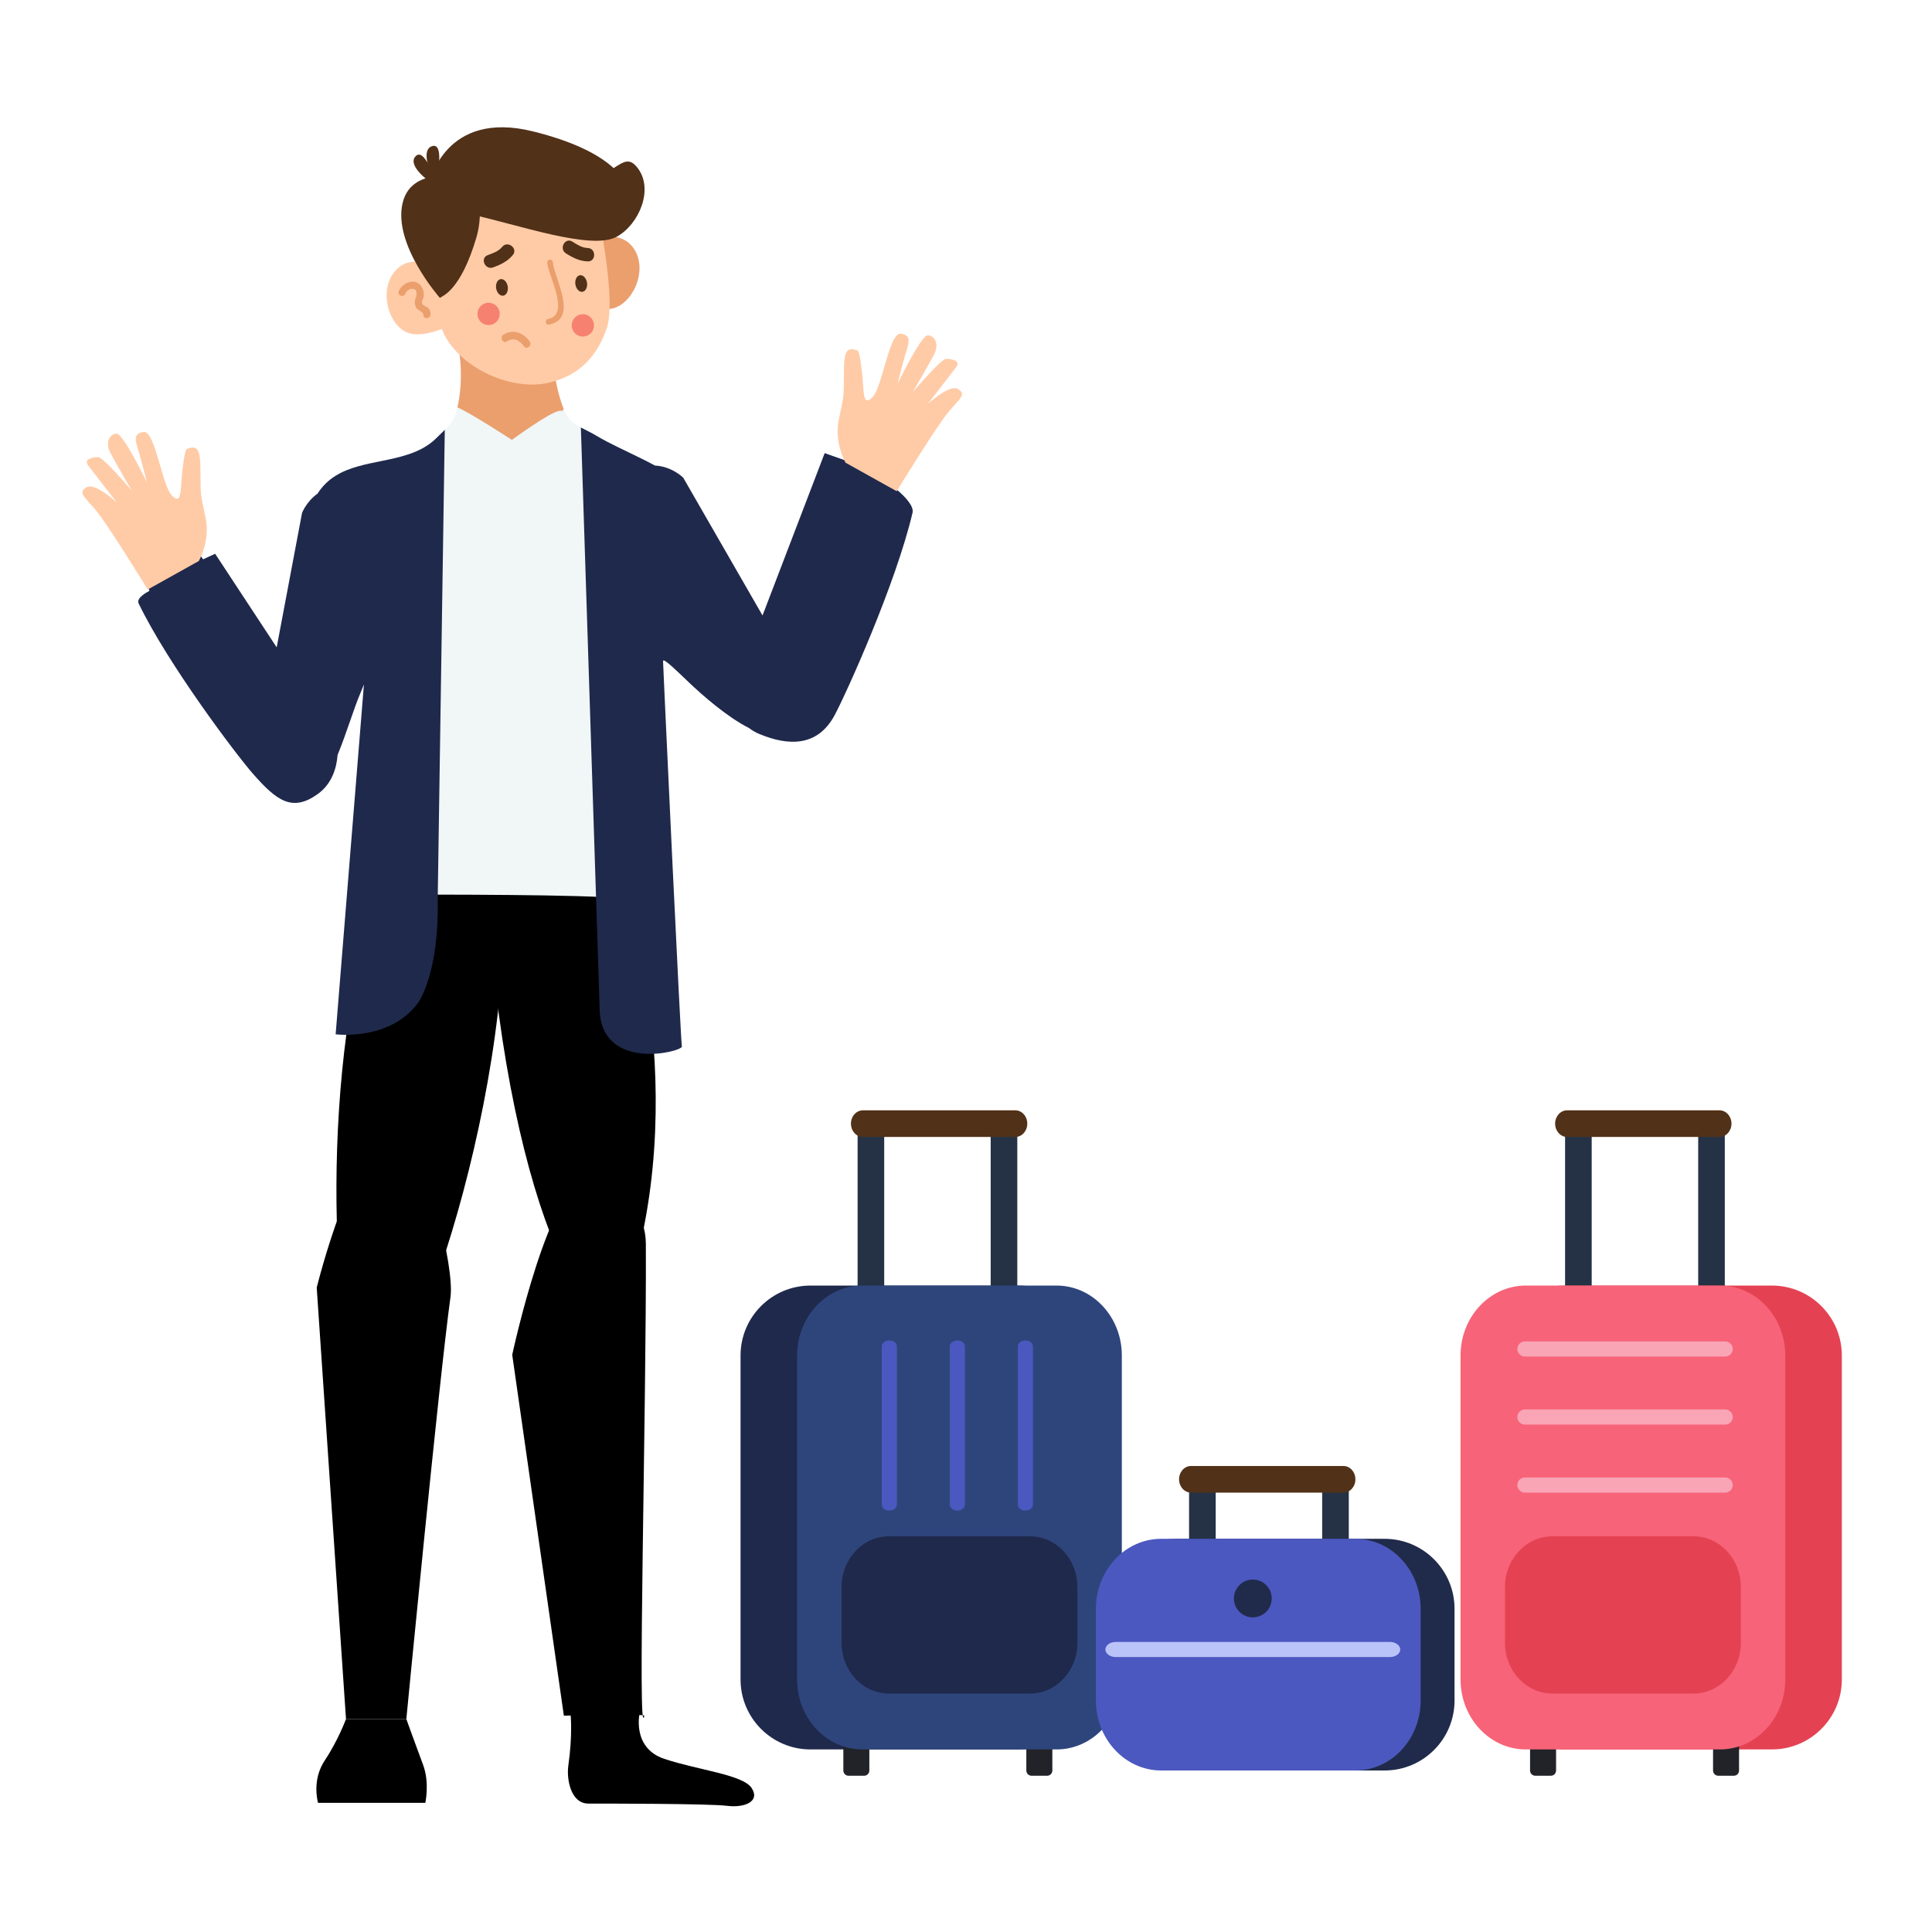 <svg width="150" height="150" viewBox="0 0 150 150" fill="none" xmlns="http://www.w3.org/2000/svg">
<path d="M133.913 86.981H131.847V114.823H133.913V86.981Z" fill="#253245"/>
<path d="M123.579 86.981H121.512V114.823H123.579V86.981Z" fill="#253245"/>
<path d="M115.979 130.393C115.979 133.393 118.411 135.825 121.412 135.825H137.567C140.567 135.825 143 133.393 143 130.393V105.243C143 102.243 140.568 99.811 137.567 99.811H121.412C118.412 99.811 115.979 102.243 115.979 105.243V130.393Z" fill="#E44253"/>
<path d="M133.001 137.462C133.001 137.687 133.183 137.868 133.407 137.868H134.614C134.839 137.868 135.02 137.687 135.02 137.462V135.583C135.02 135.358 134.839 135.177 134.614 135.177H133.407C133.183 135.177 133.001 135.358 133.001 135.583V137.462Z" fill="#222328"/>
<path d="M118.793 137.462C118.793 137.687 118.975 137.868 119.199 137.868H120.406C120.631 137.868 120.813 137.687 120.813 137.462V135.583C120.813 135.358 120.631 135.177 120.406 135.177H119.199C118.975 135.177 118.793 135.358 118.793 135.583V137.462Z" fill="#222328"/>
<path d="M113.397 130.393C113.397 133.393 115.666 135.825 118.466 135.825H133.539C136.34 135.825 138.609 133.393 138.609 130.393V105.243C138.609 102.243 136.34 99.811 133.539 99.811H118.466C115.667 99.811 113.397 102.243 113.397 105.243V130.393Z" fill="#F76378"/>
<path d="M116.844 127.541C116.844 129.721 118.493 131.488 120.527 131.488H131.479C133.514 131.488 135.162 129.721 135.162 127.541V123.223C135.162 121.044 133.514 119.276 131.479 119.276H120.527C118.493 119.276 116.844 121.044 116.844 123.223V127.541Z" fill="#E44253"/>
<path d="M134.532 104.735C134.532 105.059 134.269 105.322 133.945 105.322H118.391C118.067 105.322 117.804 105.059 117.804 104.735C117.804 104.411 118.067 104.148 118.391 104.148H133.945C134.269 104.148 134.532 104.411 134.532 104.735Z" fill="#F9A5B6"/>
<path d="M134.532 110.017C134.532 110.341 134.269 110.604 133.945 110.604H118.391C118.067 110.604 117.804 110.341 117.804 110.017C117.804 109.693 118.067 109.43 118.391 109.43H133.945C134.269 109.43 134.532 109.693 134.532 110.017Z" fill="#F9A5B6"/>
<path d="M134.532 115.3C134.532 115.624 134.269 115.887 133.945 115.887H118.391C118.067 115.887 117.804 115.624 117.804 115.3C117.804 114.976 118.067 114.713 118.391 114.713H133.945C134.269 114.713 134.532 114.976 134.532 115.3Z" fill="#F9A5B6"/>
<path d="M120.74 87.24C120.74 87.81 121.155 88.273 121.667 88.273H133.502C134.015 88.273 134.431 87.81 134.431 87.24C134.431 86.669 134.015 86.206 133.502 86.206H121.667C121.155 86.206 120.74 86.669 120.74 87.24Z" fill="#513118"/>
<path d="M68.65 86.982H66.584V114.823H68.65V86.982Z" fill="#253245"/>
<path d="M78.983 86.982H76.916V114.823H78.983V86.982Z" fill="#253245"/>
<path d="M84.517 130.393C84.517 133.393 82.084 135.826 79.084 135.826H62.929C59.928 135.826 57.496 133.393 57.496 130.393V105.243C57.496 102.243 59.928 99.811 62.929 99.811H79.084C82.084 99.811 84.517 102.243 84.517 105.243V130.393Z" fill="#1F294C"/>
<path d="M67.496 137.463C67.496 137.687 67.315 137.869 67.091 137.869H65.883C65.658 137.869 65.477 137.687 65.477 137.463V135.583C65.477 135.359 65.658 135.177 65.883 135.177H67.091C67.315 135.177 67.496 135.359 67.496 135.583V137.463Z" fill="#222328"/>
<path d="M81.704 137.463C81.704 137.687 81.522 137.869 81.298 137.869H80.091C79.866 137.869 79.684 137.687 79.684 137.463V135.583C79.684 135.359 79.866 135.177 80.091 135.177H81.298C81.522 135.177 81.704 135.359 81.704 135.583V137.463Z" fill="#222328"/>
<path d="M87.099 130.393C87.099 133.393 84.829 135.826 82.03 135.826H66.956C64.156 135.826 61.886 133.393 61.886 130.393V105.243C61.886 102.243 64.155 99.811 66.956 99.811H82.03C84.829 99.811 87.099 102.243 87.099 105.243V130.393Z" fill="#2E457C"/>
<path d="M83.654 127.541C83.654 129.721 82.005 131.489 79.971 131.489H69.019C66.984 131.489 65.336 129.721 65.336 127.541V123.224C65.336 121.044 66.984 119.277 69.019 119.277H79.971C82.005 119.277 83.654 121.044 83.654 123.224V127.541Z" fill="#1F294C"/>
<path d="M79.613 104.074C79.289 104.074 79.026 104.282 79.026 104.538V116.818C79.026 117.074 79.289 117.281 79.613 117.281C79.937 117.281 80.2 117.074 80.2 116.818V104.538C80.2 104.282 79.937 104.074 79.613 104.074Z" fill="#4B58BF"/>
<path d="M74.33 104.074C74.006 104.074 73.743 104.282 73.743 104.538V116.818C73.743 117.074 74.006 117.281 74.33 117.281C74.654 117.281 74.917 117.074 74.917 116.818V104.538C74.917 104.282 74.654 104.074 74.33 104.074Z" fill="#4B58BF"/>
<path d="M69.047 104.074C68.723 104.074 68.46 104.282 68.46 104.538V116.818C68.46 117.074 68.723 117.281 69.047 117.281C69.371 117.281 69.634 117.074 69.634 116.818V104.538C69.634 104.282 69.371 104.074 69.047 104.074Z" fill="#4B58BF"/>
<path d="M79.758 87.24C79.758 87.81 79.343 88.273 78.831 88.273H66.996C66.483 88.273 66.067 87.81 66.067 87.24C66.067 86.669 66.483 86.206 66.996 86.206H78.831C79.343 86.206 79.758 86.669 79.758 87.24Z" fill="#513118"/>
<path d="M104.72 114.595H102.654V134.485H104.72V114.595Z" fill="#253245"/>
<path d="M94.386 114.595H92.319V134.485H94.386V114.595Z" fill="#253245"/>
<path d="M85.909 132.027C85.909 135.028 88.342 137.46 91.342 137.46H107.497C110.498 137.46 112.93 135.028 112.93 132.027V124.906C112.93 121.906 110.498 119.473 107.497 119.473H91.342C88.342 119.473 85.909 121.905 85.909 124.906V132.027Z" fill="#202B4B"/>
<path d="M85.086 132.027C85.086 135.028 87.356 137.46 90.155 137.46H105.229C108.029 137.46 110.299 135.028 110.299 132.027V124.906C110.299 121.906 108.03 119.473 105.229 119.473H90.155C87.356 119.473 85.086 121.905 85.086 124.906V132.027Z" fill="#4B58BF"/>
<path d="M98.735 124.104C98.735 124.914 98.079 125.571 97.268 125.571C96.457 125.571 95.8 124.914 95.8 124.104C95.8 123.293 96.457 122.636 97.268 122.636C98.079 122.636 98.735 123.293 98.735 124.104Z" fill="#202B4B"/>
<path d="M108.714 128.066C108.714 128.39 108.355 128.653 107.911 128.653H86.627C86.183 128.653 85.824 128.39 85.824 128.066C85.824 127.742 86.183 127.479 86.627 127.479H107.911C108.355 127.479 108.714 127.742 108.714 128.066Z" fill="#BBC4F9"/>
<path d="M91.542 114.853C91.542 115.424 91.957 115.886 92.47 115.886H104.305C104.818 115.886 105.233 115.424 105.233 114.853C105.233 114.282 104.818 113.819 104.305 113.819H92.47C91.958 113.82 91.542 114.283 91.542 114.853Z" fill="#513118"/>
<path d="M39.072 68.408C38.917 65.362 38.058 66.417 34.031 66.251C30.008 66.087 29.18 69.722 28.665 71.53C24.5 86.104 26.235 106.575 28.317 108.309C31.087 110.617 39.956 85.675 39.072 68.408Z" fill="black"/>
<path d="M34.978 100.682C35.284 98.471 33.282 89.356 30.41 88.687C27.541 88.018 24.59 99.968 24.59 99.968L26.863 133.466H31.548C31.548 133.466 34.087 107.127 34.978 100.682Z" fill="black"/>
<path d="M49.677 132.917C49.677 132.917 48.983 135.694 51.585 136.56C54.187 137.429 57.658 137.776 58.352 138.816C59.044 139.856 57.829 140.377 56.443 140.203C55.055 140.03 47.075 140.03 45.686 140.03C44.299 140.03 43.978 138.112 44.125 137.08C44.472 134.652 44.299 133.091 44.299 133.091L49.677 132.917Z" fill="black"/>
<path d="M50.144 96.558C50.134 94.327 48.605 91.914 45.666 91.654C42.731 91.397 39.769 105.186 39.769 105.186L43.778 133.204C43.778 133.204 50.056 133.054 50.024 133.204C49.474 135.784 50.199 109.212 50.144 96.558Z" fill="black"/>
<path d="M37.834 69.85C37.648 67.125 40.018 69.21 43.683 68.46C47.344 67.712 48.443 68.756 48.443 68.756C48.443 68.756 53.995 85.063 48.443 101.023C46.712 106.001 39.57 95.178 37.834 69.85Z" fill="black"/>
<path d="M26.863 133.466H31.547C31.547 133.466 32.328 135.635 32.849 137.023C33.369 138.411 33.022 139.972 33.022 139.972H24.694C24.694 139.972 24.174 138.238 25.215 136.678C26.256 135.116 26.863 133.466 26.863 133.466Z" fill="black"/>
<path d="M52.825 37.313C50.661 35.885 48.706 35.121 47.092 34.271C46.838 34.138 46.594 33.998 46.358 33.86C45.756 33.495 45.218 33.287 44.779 33.004C44.356 32.738 44.015 32.391 43.778 31.789C42.685 29.035 42.893 25.819 42.893 25.819L35.679 27.537C35.679 27.537 36.003 29.504 35.517 31.626C35.251 32.789 34.893 33.015 33.979 33.917C33.955 33.94 33.927 33.969 33.898 33.998C33.255 34.634 32.492 35.023 31.665 35.288C28.998 36.173 25.747 35.85 24.33 38.915C22.479 42.924 23.277 46.036 23.277 46.036L27.945 46.008L28.963 69.464C28.963 69.464 30.033 69.458 31.665 69.458H33.979C37.374 69.464 41.77 69.487 44.779 69.574C45.704 69.597 46.496 69.632 47.092 69.672C47.821 69.718 48.249 69.776 48.249 69.851C48.209 71.084 49.418 55.448 50.147 45.886L55.209 45.857C55.209 45.857 55.318 38.956 52.825 37.313Z" fill="#F1F6F7"/>
<path d="M33.978 33.918C33.955 33.941 33.926 33.97 33.897 33.999C33.255 34.635 32.491 35.023 31.665 35.289C29.184 36.112 26.201 35.894 24.656 38.324C23.794 38.935 23.452 39.816 23.452 39.816L21.482 50.261L16.704 42.994L15.772 43.426L13.668 40.598C13.668 40.598 9.995 40.215 10.517 43.002C10.626 43.589 11.642 45.856 11.598 45.879C11.474 45.943 10.551 46.41 10.762 46.847C13.024 51.54 18.319 58.574 19.646 60.082C21.489 62.18 22.696 63.069 24.677 61.644C25.814 60.825 26.139 59.55 26.211 58.611C26.896 56.949 27.474 54.999 27.972 53.837C28.058 53.635 28.154 53.399 28.255 53.14L26.059 80.302C26.059 80.302 30.241 80.853 32.442 77.881C32.55 77.735 34.093 75.518 33.983 69.847L34.533 33.375C34.374 33.533 34.193 33.706 33.978 33.918Z" fill="#1F294C"/>
<path d="M69.611 38.009C70.056 37.594 70.242 35.363 70.222 34.876C70.103 32.04 66.613 33.237 66.613 33.237L65.899 35.841L64.028 35.181L59.202 47.785L53.049 37.093C53.049 37.093 52.187 36.213 50.851 36.145C49.467 35.402 48.198 34.855 47.092 34.272C46.837 34.139 46.594 33.999 46.358 33.861C45.894 33.58 45.47 33.392 45.099 33.191L46.566 78.616C46.896 83.128 52.839 81.697 52.949 81.257C52.911 82.399 51.443 50.873 51.482 51.322C51.482 51.029 52.627 52.164 53.474 52.97C54.593 54.037 56.481 55.683 58.17 56.534C58.386 56.702 58.636 56.853 58.933 56.978C61.184 57.923 63.461 58.005 64.789 55.547C65.674 53.907 69.537 45.383 70.851 39.803C70.975 39.273 70.176 38.462 69.611 38.009Z" fill="#1F294C"/>
<path d="M43.774 31.79C43.086 32.123 44.199 31.759 43.414 31.899C42.609 32.049 39.742 34.153 39.742 34.153C39.742 34.153 36.605 32.104 35.517 31.628C36 29.506 35.68 27.539 35.68 27.539L42.89 25.817C42.89 25.817 42.684 29.037 43.774 31.79Z" fill="#EA9F6D"/>
<path d="M35.037 21.312C35.037 21.312 32.47 19.427 30.904 20.81C29.338 22.192 30.037 25.073 31.524 25.779C33.01 26.483 35.653 24.883 35.653 24.883L35.037 21.312Z" fill="#FFCBA6"/>
<path d="M44.931 18.931C44.931 18.931 47.78 17.51 49.089 19.138C50.398 20.767 49.22 23.487 47.636 23.93C46.05 24.372 43.719 22.345 43.719 22.345L44.931 18.931Z" fill="#EA9F6D"/>
<path d="M45.889 13.929C45.889 13.929 48.019 22.889 47.102 25.517C46.187 28.148 44.501 29.293 42.538 29.73C39.976 30.301 36.364 28.9 34.755 26.441C33.147 23.981 32.35 15.502 32.35 15.502C32.35 15.502 37.123 12.507 39.177 12.28C41.23 12.053 45.889 13.929 45.889 13.929Z" fill="#FFCBA6"/>
<path d="M38.794 24.477C38.737 24.953 38.305 25.291 37.83 25.233C37.354 25.176 37.015 24.743 37.074 24.268C37.132 23.793 37.563 23.454 38.039 23.512C38.515 23.569 38.853 24.001 38.794 24.477Z" fill="#F78170"/>
<path d="M46.114 25.366C46.058 25.842 45.625 26.18 45.15 26.123C44.674 26.066 44.336 25.633 44.394 25.157C44.451 24.681 44.884 24.343 45.358 24.401C45.834 24.459 46.173 24.892 46.114 25.366Z" fill="#F78170"/>
<path d="M49.454 12.976C48.863 12.257 48.439 12.535 47.642 13.052C46.491 11.991 44.511 10.975 41.368 10.198C34.557 8.511 33.377 14.12 33.377 14.12C33.377 14.12 33.414 15.968 36.471 16.624C40.218 17.429 45.898 19.47 47.884 18.379C49.624 17.422 50.818 14.637 49.454 12.976Z" fill="#513118"/>
<path d="M33.724 13.83C33.724 13.83 32.917 11.409 32.257 12.143C31.596 12.876 33.378 14.12 33.378 14.12L33.724 13.83Z" fill="#513118"/>
<path d="M33.964 13.545C33.964 13.545 34.481 11.046 33.542 11.349C32.603 11.652 33.518 13.621 33.518 13.621L33.964 13.545Z" fill="#513118"/>
<path d="M37.004 14.036C37.004 14.036 37.593 16.381 36.998 18.404C35.769 22.584 34.345 22.975 34.152 23.127C34.152 23.127 30.511 19.014 31.253 15.784C32.026 12.415 37.004 14.036 37.004 14.036Z" fill="#513118"/>
<path d="M42.921 20.342C42.891 20.058 42.453 20.123 42.482 20.407C42.595 21.471 44.289 24.431 42.557 24.762C42.276 24.816 42.34 25.256 42.622 25.201C44.932 24.759 43.064 21.678 42.921 20.342Z" fill="#EA9F6D"/>
<path d="M45.574 21.94C45.629 22.295 45.475 22.615 45.226 22.655C44.978 22.695 44.731 22.439 44.674 22.085C44.617 21.731 44.773 21.41 45.02 21.371C45.269 21.331 45.516 21.587 45.574 21.94Z" fill="#513118"/>
<path d="M39.421 22.242C39.477 22.595 39.321 22.916 39.074 22.956C38.825 22.995 38.579 22.741 38.521 22.386C38.466 22.032 38.619 21.712 38.868 21.672C39.116 21.632 39.364 21.887 39.421 22.242Z" fill="#513118"/>
<path d="M41.123 26.501C40.638 25.835 39.823 25.507 39.086 25.984C38.772 26.187 39.035 26.712 39.352 26.507C39.881 26.164 40.346 26.424 40.687 26.892C40.91 27.196 41.343 26.803 41.123 26.501Z" fill="#EA9F6D"/>
<path d="M38.987 19.168C38.708 19.51 38.277 19.66 37.874 19.806C37.242 20.034 37.658 20.989 38.287 20.762C38.869 20.551 39.416 20.286 39.816 19.798C40.242 19.277 39.409 18.65 38.987 19.168Z" fill="#513118"/>
<path d="M45.625 19.254C45.184 19.241 44.801 18.991 44.441 18.76C43.876 18.398 43.371 19.309 43.936 19.67C44.456 20.003 45 20.276 45.63 20.295C46.303 20.315 46.294 19.274 45.625 19.254Z" fill="#513118"/>
<path d="M33.291 23.967C33.16 23.79 32.842 23.773 32.768 23.554C32.71 23.379 32.88 23.172 32.898 22.998C32.923 22.747 32.882 22.514 32.754 22.295C32.3 21.513 31.231 21.92 30.954 22.616C30.822 22.948 31.345 23.128 31.476 22.799C31.576 22.55 31.787 22.406 32.056 22.427C32.444 22.457 32.352 22.958 32.258 23.191C32.163 23.426 32.203 23.697 32.332 23.911C32.437 24.085 32.892 24.244 32.87 24.419C32.822 24.772 33.373 24.813 33.42 24.462C33.445 24.268 33.405 24.124 33.291 23.967Z" fill="#EA9F6D"/>
<path d="M15.435 43.557C15.435 43.557 16.347 41.996 15.957 40.174C15.566 38.352 15.566 38.483 15.566 36.661C15.566 34.84 15.352 34.563 14.525 34.84C14.33 34.904 14.2 36.212 14.135 36.791C14.005 37.962 14.135 39.263 13.354 38.483C12.573 37.702 12.053 33.409 11.142 33.539C10.232 33.669 10.558 34.319 10.817 35.23C11.078 36.141 11.402 37.442 11.402 37.442C11.402 37.442 9.581 33.669 9.061 33.669C8.541 33.669 8.15 34.319 8.541 35.1C8.931 35.881 10.232 38.093 10.232 38.093C10.232 38.093 8.02 35.491 7.629 35.491C7.239 35.491 6.458 35.62 6.848 36.141C7.239 36.661 9.061 39.003 9.061 39.003C9.061 39.003 7.369 37.442 6.718 37.832C6.068 38.222 6.458 38.483 7.369 39.524C8.28 40.565 11.469 45.769 11.469 45.769L15.435 43.557Z" fill="#FFCBA6"/>
<path d="M65.649 35.924C65.649 35.924 64.739 34.363 65.129 32.541C65.519 30.72 65.519 30.85 65.519 29.029C65.519 27.207 65.733 26.931 66.561 27.207C66.755 27.272 66.886 28.581 66.951 29.159C67.081 30.33 66.951 31.631 67.732 30.85C68.512 30.07 69.033 25.776 69.944 25.906C70.854 26.036 70.529 26.687 70.269 27.598C70.008 28.508 69.684 29.81 69.684 29.81C69.684 29.81 71.505 26.036 72.025 26.036C72.546 26.036 72.936 26.687 72.546 27.468C72.156 28.248 70.854 30.46 70.854 30.46C70.854 30.46 73.066 27.858 73.456 27.858C73.847 27.858 74.627 27.988 74.237 28.508C73.847 29.029 72.025 31.372 72.025 31.372C72.025 31.372 73.717 29.81 74.367 30.2C75.017 30.59 74.627 30.85 73.717 31.891C72.806 32.932 69.618 38.137 69.618 38.137L65.649 35.924Z" fill="#FFCBA6"/>
</svg>
